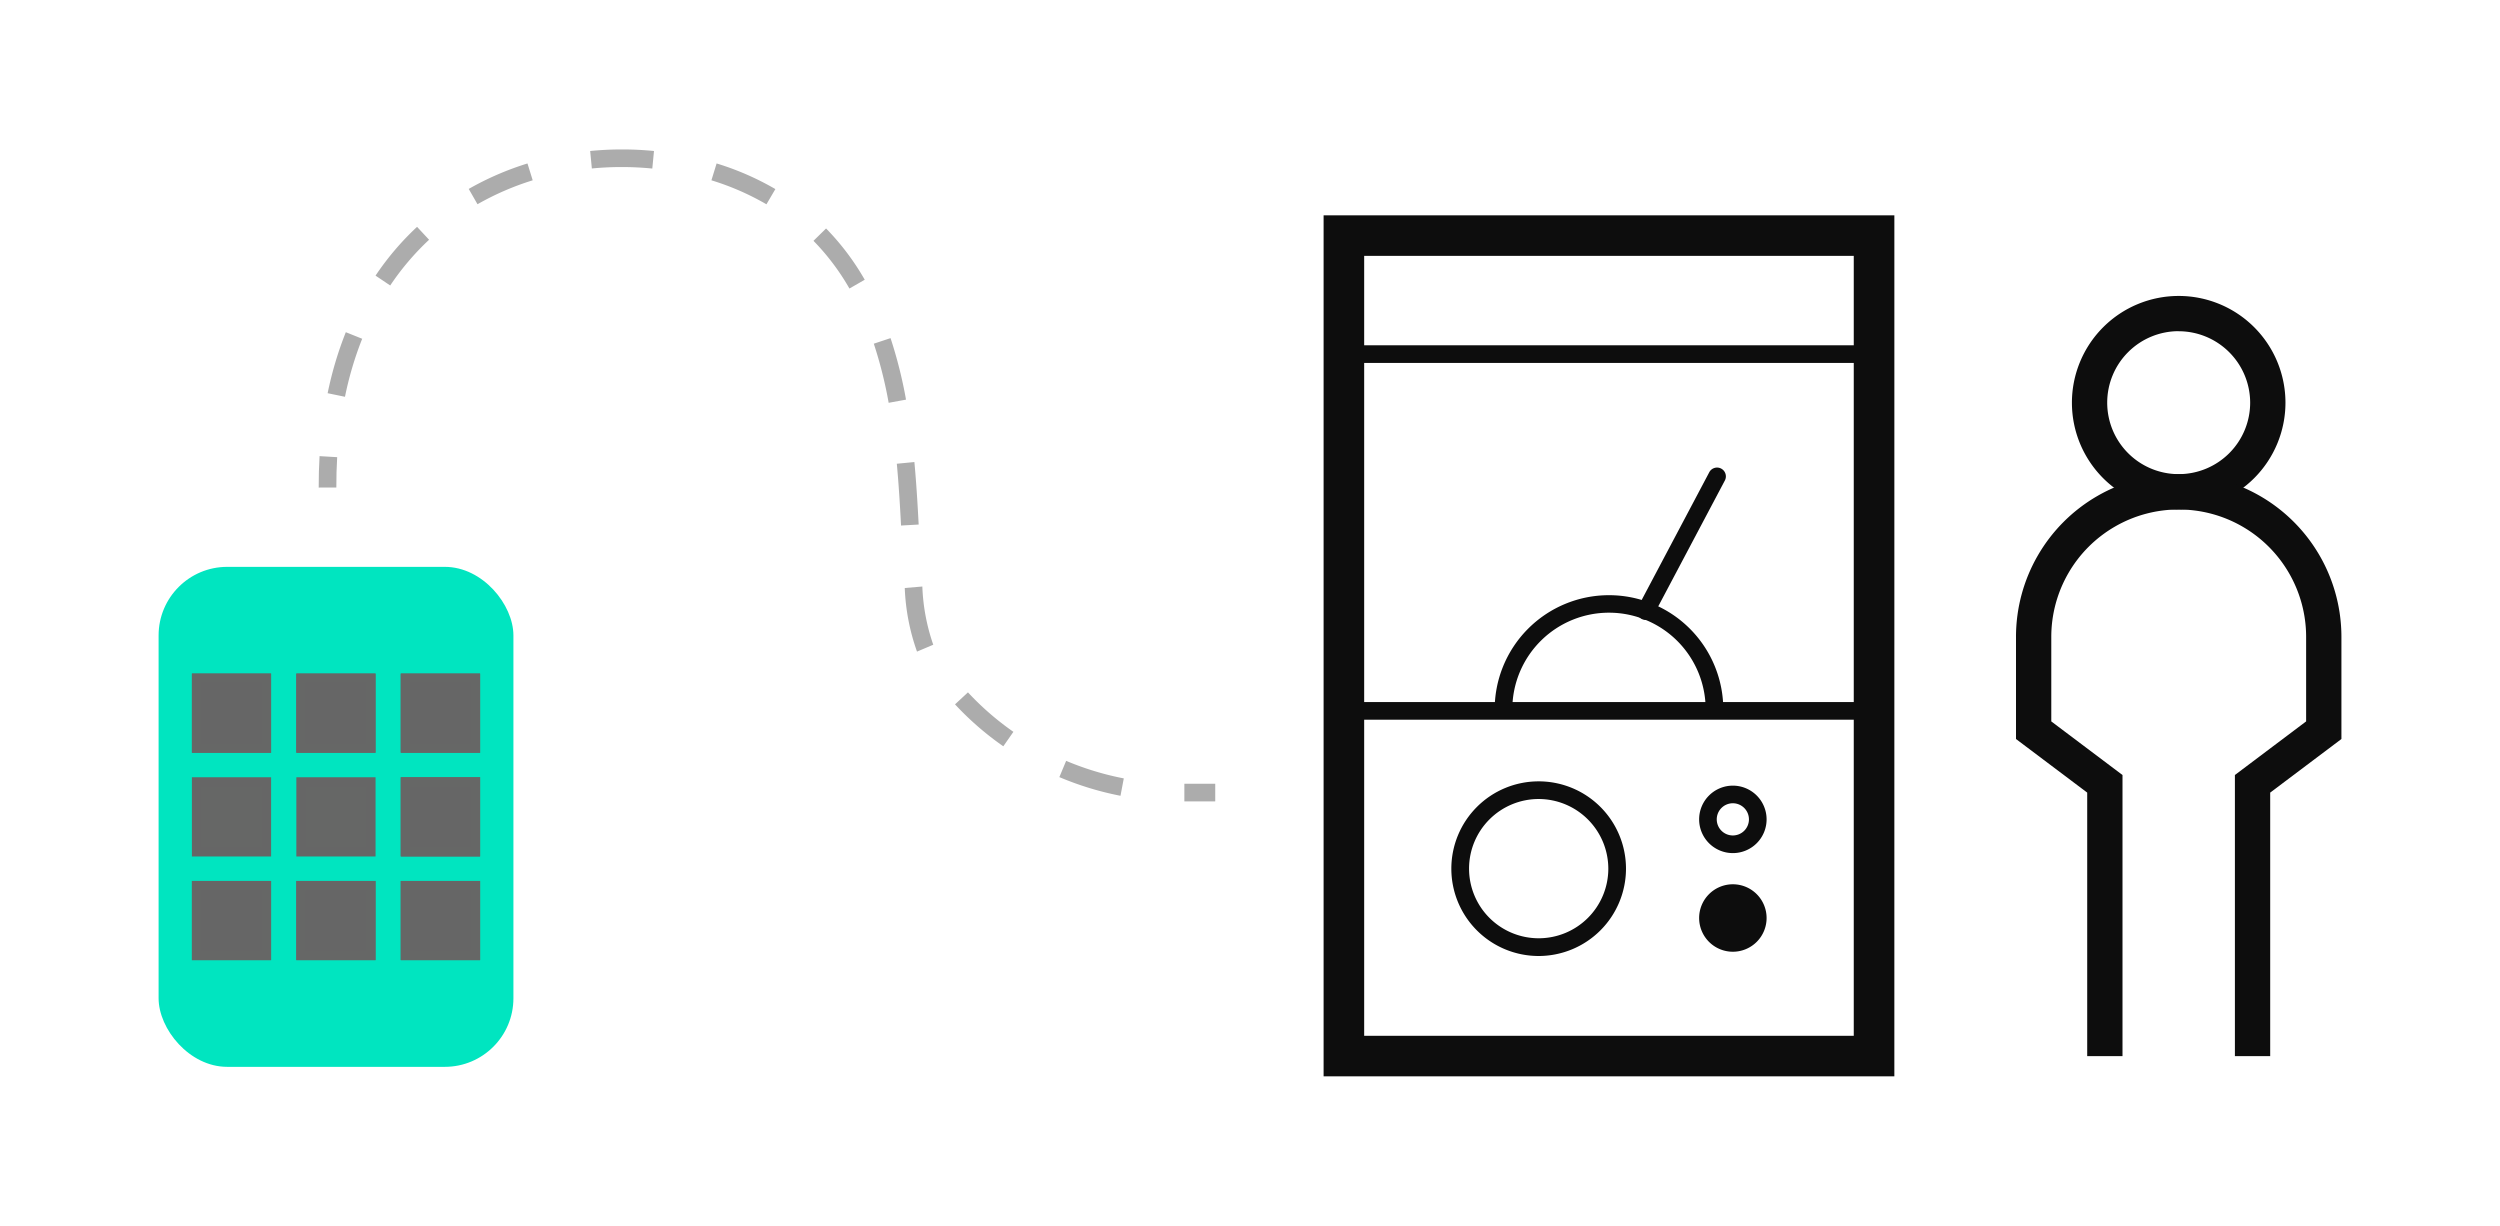 <?xml version="1.0" encoding="UTF-8"?>
<svg xmlns="http://www.w3.org/2000/svg" id="Layer_1" viewBox="0 0 147.21 72.18">
  <defs>
    <style>
      .cls-1 {
        fill: #0d0d0d;
      }

      .cls-2 {
        fill: #acacac;
      }

      .cls-3 {
        fill: #00e5c0;
      }

      .cls-4 {
        fill: #666;
      }

      .cls-5 {
        fill: #666766;
      }
    </style>
  </defs>
  <g id="Groupe_1296">
    <g id="Groupe_1237">
      <g id="Groupe_918">
        <g id="Groupe_916">
          <path id="Tracé_6137" class="cls-1" d="M128.291,30.001a6.287,6.287,0,1,1,6.286-6.288v.001A6.294,6.294,0,0,1,128.291,30.001Zm0-10.5a4.209,4.209,0,1,0,4.208,4.21v-.001a4.214,4.214,0,0,0-4.208-4.205Z"></path>
        </g>
        <g id="Groupe_917">
          <path id="Tracé_6138" class="cls-1" d="M133.678,62.19h-2.078v-16.555l4.194-3.156v-4.975a7.503,7.503,0,1,0-15.006,0v4.976l4.193,3.156v16.554h-2.078v-15.518l-4.193-3.156v-6.012a9.581,9.581,0,0,1,19.162,0v6.012l-4.194,3.156Z"></path>
        </g>
      </g>
      <g id="Groupe_922">
        <g id="Groupe_919">
          <path id="Tracé_6139" class="cls-2" d="M18.766,28.71c0-.625.015-1.248.051-1.851l1.037.061c-.034.582-.051,1.183-.049,1.786Z"></path>
        </g>
        <g id="Groupe_920">
          <path id="Tracé_6140" class="cls-2" d="M65.979,46.859a18.123,18.123,0,0,1-3.6-1.1l.4-.957a17.053,17.053,0,0,0,3.394,1.033Zm-6.9-2.914a17.59,17.59,0,0,1-2.844-2.47l.762-.706a16.625,16.625,0,0,0,2.676,2.324Zm-5.082-5.576a12.584,12.584,0,0,1-.721-3.746l1.035-.086a11.727,11.727,0,0,0,.643,3.427Zm-.94-7.423c-.06-1.148-.132-2.382-.249-3.639l1.035-.1c.118,1.275.191,2.522.252,3.68Zm-.729-7.227a25.414,25.414,0,0,0-.875-3.481l.986-.328a26.57,26.57,0,0,1,.911,3.622Zm-32.017-.355-1.018-.21a21.084,21.084,0,0,1,1.07-3.593l.964.387a20.012,20.012,0,0,0-1.013,3.416Zm29.707-6.374a13.795,13.795,0,0,0-2.117-2.809l.741-.728a14.828,14.828,0,0,1,2.277,3.019Zm-27.043-.181-.862-.579a16.406,16.406,0,0,1,2.445-2.872l.708.76a15.425,15.425,0,0,0-2.288,2.691Zm22.156-4.779a15.401,15.401,0,0,0-3.24-1.413l.306-.993a16.478,16.478,0,0,1,3.46,1.51Zm-17.015-.005-.516-.9a17.32,17.32,0,0,1,3.46-1.5l.307.992a16.34,16.34,0,0,0-3.248,1.408Zm6.735-2.1-.1-1.034a19.348,19.348,0,0,1,3.759,0l-.1,1.034a18.363,18.363,0,0,0-3.556-.005Z"></path>
        </g>
        <g id="Groupe_921">
          <rect id="Rectangle_1327" class="cls-2" x="69.74" y="46.15" width="1.818" height="1.039"></rect>
        </g>
      </g>
      <g id="Groupe_923">
        <rect id="Rectangle_1328" class="cls-3" x="9.339" y="33.379" width="20.893" height="29.441" rx="4.039"></rect>
      </g>
      <g id="Groupe_944">
        <g id="Groupe_934">
          <path id="Tracé_6141" class="cls-1" d="M111.547,63.38H77.939v-50.7h33.609Zm-31.219-2.389h28.829v-45.925h-28.829Z"></path>
        </g>
        <g id="Groupe_935">
          <rect id="Rectangle_1338" class="cls-1" x="79.134" y="20.332" width="31.219" height="1.039"></rect>
        </g>
        <g id="Groupe_936">
          <rect id="Rectangle_1339" class="cls-1" x="79.134" y="41.34" width="31.219" height="1.039"></rect>
        </g>
        <g id="Groupe_937">
          <path id="Tracé_6142" class="cls-1" d="M101.474,41.86h-1.039a5.692,5.692,0,1,0-11.383-.147q-.001.073,0,.147H88.013a6.731,6.731,0,1,1,13.461,0Z"></path>
        </g>
        <g id="Groupe_942">
          <g id="Groupe_938">
            <path id="Tracé_6143" class="cls-1" d="M90.604,56.293a5.142,5.142,0,1,1,5.141-5.143v.001A5.148,5.148,0,0,1,90.604,56.293Zm0-9.244a4.1,4.1,0,1,0,4.1,4.1v-0A4.107,4.107,0,0,0,90.604,47.049Z"></path>
          </g>
          <g id="Groupe_941">
            <g id="Groupe_939">
              <path id="Tracé_6144" class="cls-1" d="M102.037,50.234a1.986,1.986,0,1,1,1.987-1.987A1.986,1.986,0,0,1,102.037,50.234Zm0-2.935a.948.948,0,1,0,.948.948h0A.95.95,0,0,0,102.037,47.299Z"></path>
            </g>
            <g id="Groupe_940">
              <path id="Tracé_6145" class="cls-1" d="M102.037,56.042a1.986,1.986,0,1,1,1.987-1.987A1.986,1.986,0,0,1,102.037,56.042Zm0-2.934a.947.947,0,1,1,0,0Z"></path>
            </g>
          </g>
        </g>
        <g id="Groupe_943">
          <path id="Tracé_6146" class="cls-1" d="M96.907,36.504a.513.513,0,0,1-.242-.06.52.52,0,0,1-.217-.7l4.2-7.935a.519.519,0,1,1,.918.486l-4.2,7.935A.52.52,0,0,1,96.907,36.504Z"></path>
        </g>
      </g>
      <g id="Groupe_1184">
        <g id="Groupe_1166">
          <g id="Groupe_1165">
            <rect id="Rectangle_1443" class="cls-4" x="11.3" y="39.662" width="4.662" height="4.663"></rect>
            <path id="Tracé_6218" class="cls-5" d="M11.3,39.662v4.663h4.663v-4.663Zm4.128,4.131h-3.593v-3.6h3.593Z"></path>
          </g>
        </g>
        <g id="Groupe_1168">
          <g id="Groupe_1167">
            <rect id="Rectangle_1444" class="cls-4" x="17.449" y="39.662" width="4.662" height="4.663"></rect>
            <path id="Tracé_6219" class="cls-5" d="M17.449,39.662v4.663h4.663v-4.663Zm4.128,4.131h-3.594v-3.6h3.594Z"></path>
          </g>
        </g>
        <g id="Groupe_1170">
          <g id="Groupe_1169">
            <rect id="Rectangle_1445" class="cls-4" x="23.598" y="39.662" width="4.673" height="4.663"></rect>
            <path id="Tracé_6220" class="cls-5" d="M23.598,39.662v4.663h4.673v-4.663Zm4.139,4.131h-3.6v-3.6h3.6Z"></path>
          </g>
        </g>
        <g id="Groupe_1172">
          <g id="Groupe_1171">
            <rect id="Rectangle_1446" class="cls-4" x="11.299" y="45.768" width="4.665" height="4.665"></rect>
            <path id="Tracé_6221" class="cls-5" d="M11.834,46.308v3.593h3.593v-3.593Z"></path>
          </g>
        </g>
        <g id="Groupe_1174">
          <g id="Groupe_1173">
            <rect id="Rectangle_1447" class="cls-4" x="17.45" y="45.768" width="4.665" height="4.665"></rect>
            <path id="Tracé_6222" class="cls-5" d="M17.983,46.308v3.593h3.593v-3.593Z"></path>
          </g>
        </g>
        <g id="Groupe_1176">
          <g id="Groupe_1175">
            <rect id="Rectangle_1448" class="cls-4" x="23.598" y="45.768" width="4.673" height="4.662"></rect>
            <path id="Tracé_6223" class="cls-5" d="M23.598,45.768v4.662h4.673v-4.662Zm4.139,4.127h-3.6v-3.593h3.6Z"></path>
          </g>
        </g>
        <g id="Groupe_1178">
          <g id="Groupe_1177">
            <rect id="Rectangle_1449" class="cls-4" x="11.3" y="51.874" width="4.662" height="4.663"></rect>
            <path id="Tracé_6224" class="cls-5" d="M11.3,51.874v4.662h4.663v-4.662Zm4.128,4.128h-3.593v-3.593h3.593Z"></path>
          </g>
        </g>
        <g id="Groupe_1180">
          <g id="Groupe_1179">
            <rect id="Rectangle_1450" class="cls-4" x="17.449" y="51.874" width="4.662" height="4.663"></rect>
            <path id="Tracé_6225" class="cls-5" d="M17.449,51.874v4.662h4.663v-4.662Zm4.128,4.128h-3.594v-3.593h3.594Z"></path>
          </g>
        </g>
        <g id="Groupe_1182">
          <g id="Groupe_1181">
            <rect id="Rectangle_1451" class="cls-4" x="23.598" y="51.874" width="4.673" height="4.663"></rect>
            <path id="Tracé_6226" class="cls-5" d="M23.598,51.874v4.662h4.673v-4.662Zm4.139,4.128h-3.6v-3.593h3.6Z"></path>
          </g>
        </g>
      </g>
    </g>
  </g>
</svg>
